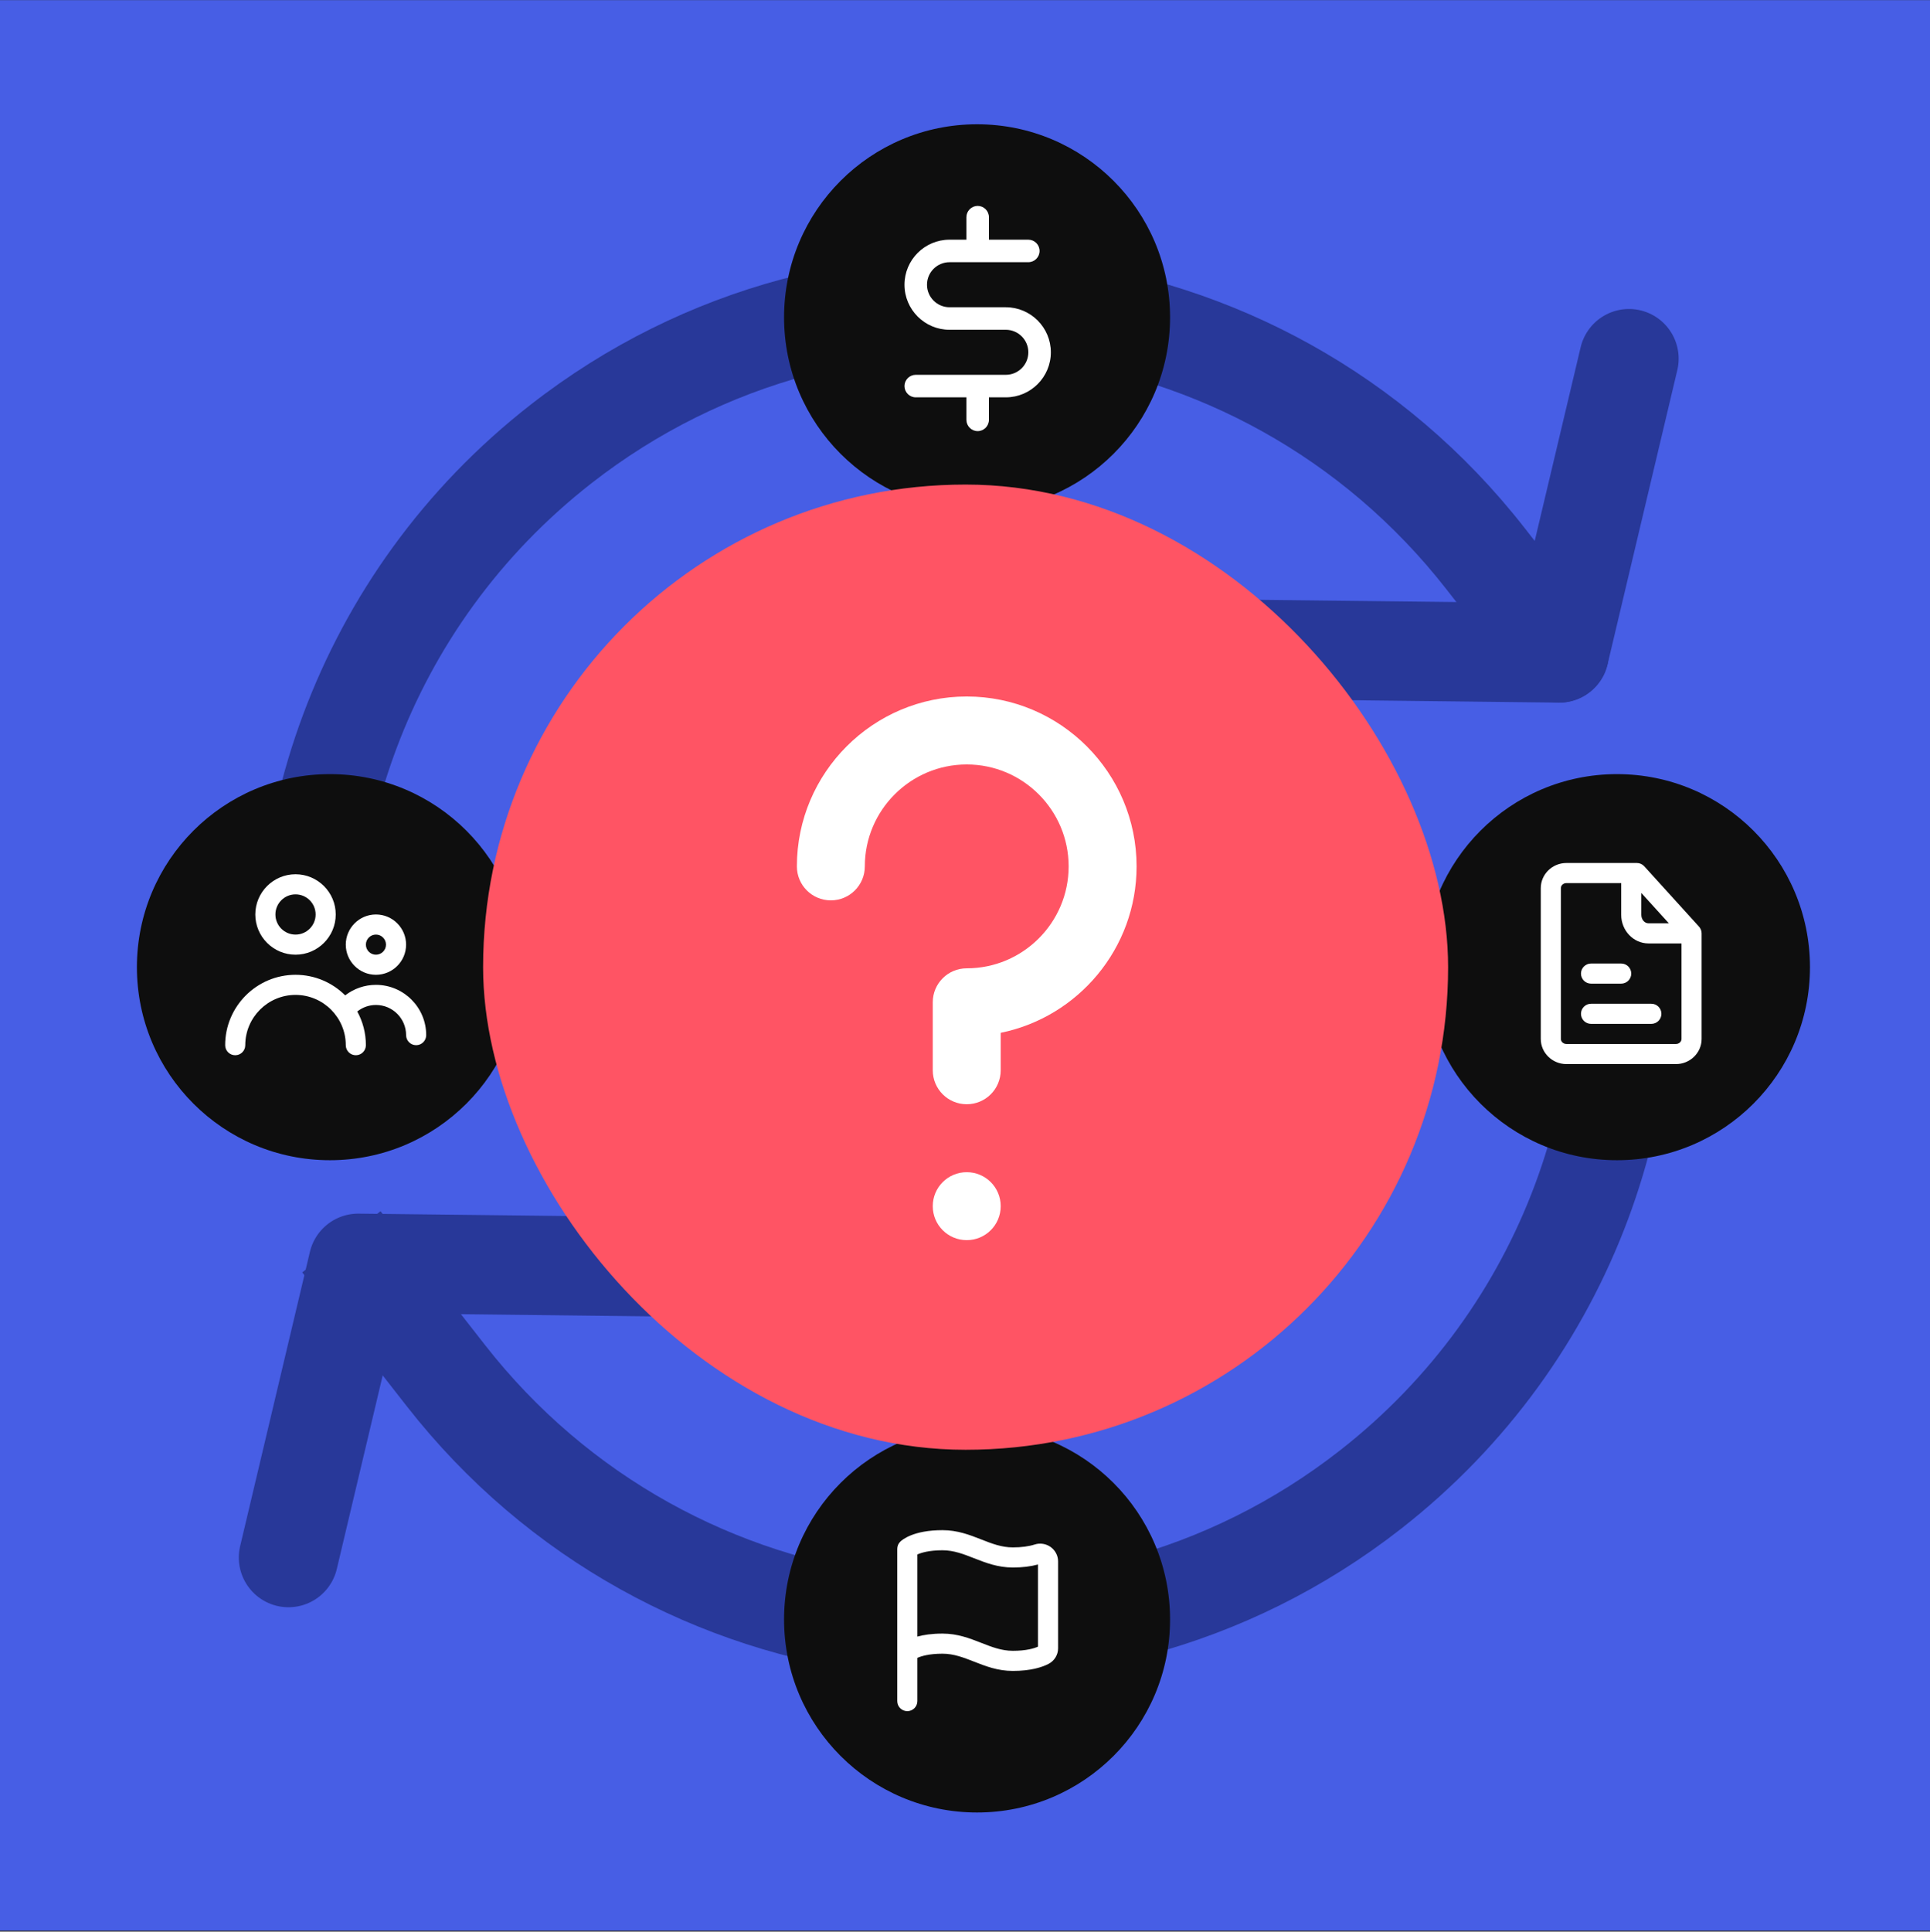 <svg width="1600" height="1601" viewBox="0 0 1600 1601" fill="none" xmlns="http://www.w3.org/2000/svg">
<rect x="0" y="0" width="1600" height="1601" fill="#333333" stroke="none"/>
<rect width="1600" height="1600" transform="translate(0 0.111)" fill="#475EE5"/>
<path d="M222.918 900.104L230.028 940.662L311.144 926.443L304.034 885.885L222.918 900.104ZM1260.14 566.528C1274.14 584.449 1300.02 587.626 1317.94 573.625C1335.86 559.624 1339.04 533.747 1325.04 515.827L1260.14 566.528ZM304.034 885.885C272.836 707.92 338.259 519.349 490.191 400.646L439.49 335.751C262.606 473.948 186.685 693.417 222.918 900.104L304.034 885.885ZM490.191 400.646C709.749 229.109 1027.1 268.242 1198.96 488.222L1263.86 437.52C1064.06 181.786 694.974 136.145 439.49 335.751L490.191 400.646ZM1198.96 488.222L1260.14 566.528L1325.04 515.827L1263.86 437.52L1198.96 488.222Z" fill="#283899"/>
<path d="M1350.45 297.275L1292.62 541.168L1041.99 538.275" stroke="#283899" stroke-width="82.353" stroke-miterlimit="10" stroke-linecap="round" stroke-linejoin="round"/>
<path d="M1337.47 709.861C1371.18 902.187 1300.51 1106.21 1136.1 1234.66C898.582 1420.23 555.368 1377.84 369.533 1139.98L308.354 1061.68" stroke="#283899" stroke-width="82.353" stroke-miterlimit="10" stroke-linecap="square"/>
<path d="M239.151 1290.94L296.979 1047.05L547.617 1049.94" stroke="#283899" stroke-width="82.353" stroke-miterlimit="10" stroke-linecap="round" stroke-linejoin="round"/>
<ellipse cx="810" cy="263" rx="160" ry="160" fill="#0E0E0E"/>
<path d="M787.169 217.321H852.503C857.636 217.321 861.836 213.121 861.836 207.988C861.836 202.854 857.636 198.654 852.503 198.654H819.836V179.988C819.836 174.854 815.636 170.654 810.503 170.654C805.369 170.654 801.169 174.854 801.169 179.988L801.169 198.654H787.169C766.58 198.654 749.836 215.408 749.836 235.988C749.836 256.568 766.58 273.321 787.169 273.321H833.836C844.131 273.321 852.503 281.693 852.503 291.988C852.503 302.282 844.131 310.654 833.836 310.654H759.169C754.036 310.654 749.836 314.854 749.836 319.988C749.836 325.121 754.036 329.321 759.169 329.321H801.169V347.988C801.169 353.121 805.369 357.321 810.503 357.321C815.636 357.321 819.836 353.121 819.836 347.988V329.321H833.836C854.425 329.321 871.169 312.568 871.169 291.988C871.169 271.408 854.425 254.654 833.836 254.654H787.169C776.875 254.654 768.503 246.282 768.503 235.988C768.503 225.693 776.875 217.321 787.169 217.321Z" fill="white"/>
<ellipse cx="810" cy="1342.24" rx="160" ry="160" fill="#0E0E0E"/>
<path d="M860.503 1364.78C857.203 1366.26 850.711 1368.23 839.669 1368.23C830.303 1368.23 822.161 1365.04 813.544 1361.67C803.861 1357.88 793.844 1353.95 781.336 1353.95C772.528 1353.95 765.703 1355.01 760.503 1356.43V1343.23V1288.37C763.803 1286.89 770.311 1284.9 781.336 1284.9C790.703 1284.9 798.844 1288.09 807.461 1291.47C817.144 1295.26 827.161 1299.18 839.669 1299.18C847.486 1299.18 854.469 1298.34 860.503 1296.68V1364.78ZM871.069 1282.23C867.219 1279.45 862.236 1278.66 857.744 1280.13C852.944 1281.68 846.694 1282.52 839.669 1282.52C830.303 1282.52 822.161 1279.33 813.544 1275.95C803.861 1272.16 793.844 1268.23 781.336 1268.23C757.278 1268.23 747.961 1276.17 746.336 1277.77C744.736 1279.33 743.836 1281.48 743.836 1283.71V1343.23V1369.43V1409.9C743.836 1414.51 747.561 1418.23 752.169 1418.23C756.778 1418.23 760.503 1414.51 760.503 1409.9V1374.08C763.794 1372.62 770.278 1370.62 781.336 1370.62C790.703 1370.62 798.844 1373.81 807.461 1377.18C817.144 1380.98 827.161 1384.9 839.669 1384.9C854.744 1384.9 864.028 1381.75 869.178 1379.11C874.111 1376.55 877.169 1371.58 877.169 1366.14V1294.12C877.169 1289.45 874.894 1285.01 871.069 1282.23Z" fill="white"/>
<ellipse cx="1340.5" cy="801.611" rx="160" ry="160" fill="#0E0E0E"/>
<path d="M1369 831.934C1373.6 831.934 1377.33 835.668 1377.33 840.268C1377.33 844.868 1373.6 848.601 1369 848.601H1319C1314.4 848.601 1310.66 844.868 1310.66 840.268C1310.66 835.668 1314.4 831.934 1319 831.934H1369ZM1344 798.601C1348.6 798.601 1352.33 802.334 1352.33 806.934C1352.33 811.534 1348.6 815.268 1344 815.268H1319C1314.4 815.268 1310.66 811.534 1310.66 806.934C1310.66 802.334 1314.4 798.601 1319 798.601H1344ZM1389.37 865.268H1298.62C1296.07 865.268 1294 863.401 1294 861.101V736.101C1294 733.801 1296.07 731.934 1298.62 731.934H1344V758.184C1344 771.284 1354.14 781.934 1366.62 781.934H1394V861.101C1394 863.401 1391.92 865.268 1389.37 865.268ZM1360.67 740.084L1383.52 765.268H1366.62C1363.33 765.268 1360.67 762.093 1360.67 758.184V740.084ZM1408.5 768.001L1363.13 718.001C1361.55 716.259 1359.32 715.268 1356.96 715.268H1298.62C1286.88 715.268 1277.33 724.618 1277.33 736.101V861.101C1277.33 872.584 1286.88 881.934 1298.62 881.934H1389.37C1401.11 881.934 1410.67 872.584 1410.67 861.101V773.601C1410.67 771.526 1409.89 769.534 1408.5 768.001Z" fill="white"/>
<ellipse cx="273.496" cy="801.611" rx="160" ry="160" fill="#0E0E0E"/>
<path fill-rule="evenodd" clip-rule="evenodd" d="M353.325 857.937C353.325 862.537 349.6 866.27 344.992 866.27C340.383 866.27 336.658 862.537 336.658 857.937C336.658 844.153 325.442 832.937 311.658 832.937C305.967 832.937 300.558 834.887 296.192 838.345C300.725 846.645 303.325 856.162 303.325 866.27C303.325 870.87 299.6 874.603 294.992 874.603C290.383 874.603 286.658 870.87 286.658 866.27C286.658 843.295 267.967 824.604 244.992 824.604C222.017 824.604 203.325 843.295 203.325 866.27C203.325 870.87 199.6 874.603 194.992 874.603C190.383 874.603 186.658 870.87 186.658 866.27C186.658 834.103 212.833 807.937 244.992 807.937C261.05 807.937 275.6 814.462 286.158 824.987C293.4 819.387 302.317 816.27 311.658 816.27C334.633 816.27 353.325 834.962 353.325 857.937ZM311.658 774.604C316.258 774.604 319.992 778.345 319.992 782.937C319.992 787.529 316.258 791.27 311.658 791.27C307.058 791.27 303.325 787.529 303.325 782.937C303.325 778.345 307.058 774.604 311.658 774.604ZM311.658 807.937C325.442 807.937 336.658 796.72 336.658 782.937C336.658 769.154 325.442 757.937 311.658 757.937C297.875 757.937 286.658 769.154 286.658 782.937C286.658 796.72 297.875 807.937 311.658 807.937ZM244.992 741.27C254.183 741.27 261.658 748.745 261.658 757.937C261.658 767.129 254.183 774.604 244.992 774.604C235.8 774.604 228.325 767.129 228.325 757.937C228.325 748.745 235.8 741.27 244.992 741.27ZM244.992 791.27C263.375 791.27 278.325 776.32 278.325 757.937C278.325 739.554 263.375 724.604 244.992 724.604C226.608 724.604 211.658 739.554 211.658 757.937C211.658 776.32 226.608 791.27 244.992 791.27Z" fill="white"/>
<rect x="400.5" y="401.611" width="800" height="800" rx="400" fill="#FF5464"/>
<path d="M801.439 971.532C817.012 971.532 829.601 984.12 829.601 999.693C829.601 1015.27 817.012 1027.85 801.439 1027.85C785.866 1027.85 773.278 1015.27 773.278 999.693C773.278 984.12 785.866 971.532 801.439 971.532ZM801.439 577.273C879.08 577.273 942.246 640.439 942.246 718.08C942.246 786.061 893.78 842.975 829.601 856.014V887.048C829.601 902.621 817.012 915.209 801.439 915.209C785.866 915.209 773.278 902.621 773.278 887.048V830.725C773.278 815.152 785.866 802.564 801.439 802.564C848.018 802.564 885.923 764.659 885.923 718.08C885.923 671.501 848.018 633.596 801.439 633.596C754.861 633.596 716.955 671.501 716.955 718.08C716.955 733.653 704.367 746.241 688.794 746.241C673.221 746.241 660.633 733.653 660.633 718.08C660.633 640.439 723.799 577.273 801.439 577.273Z" fill="white"/>
</svg>
